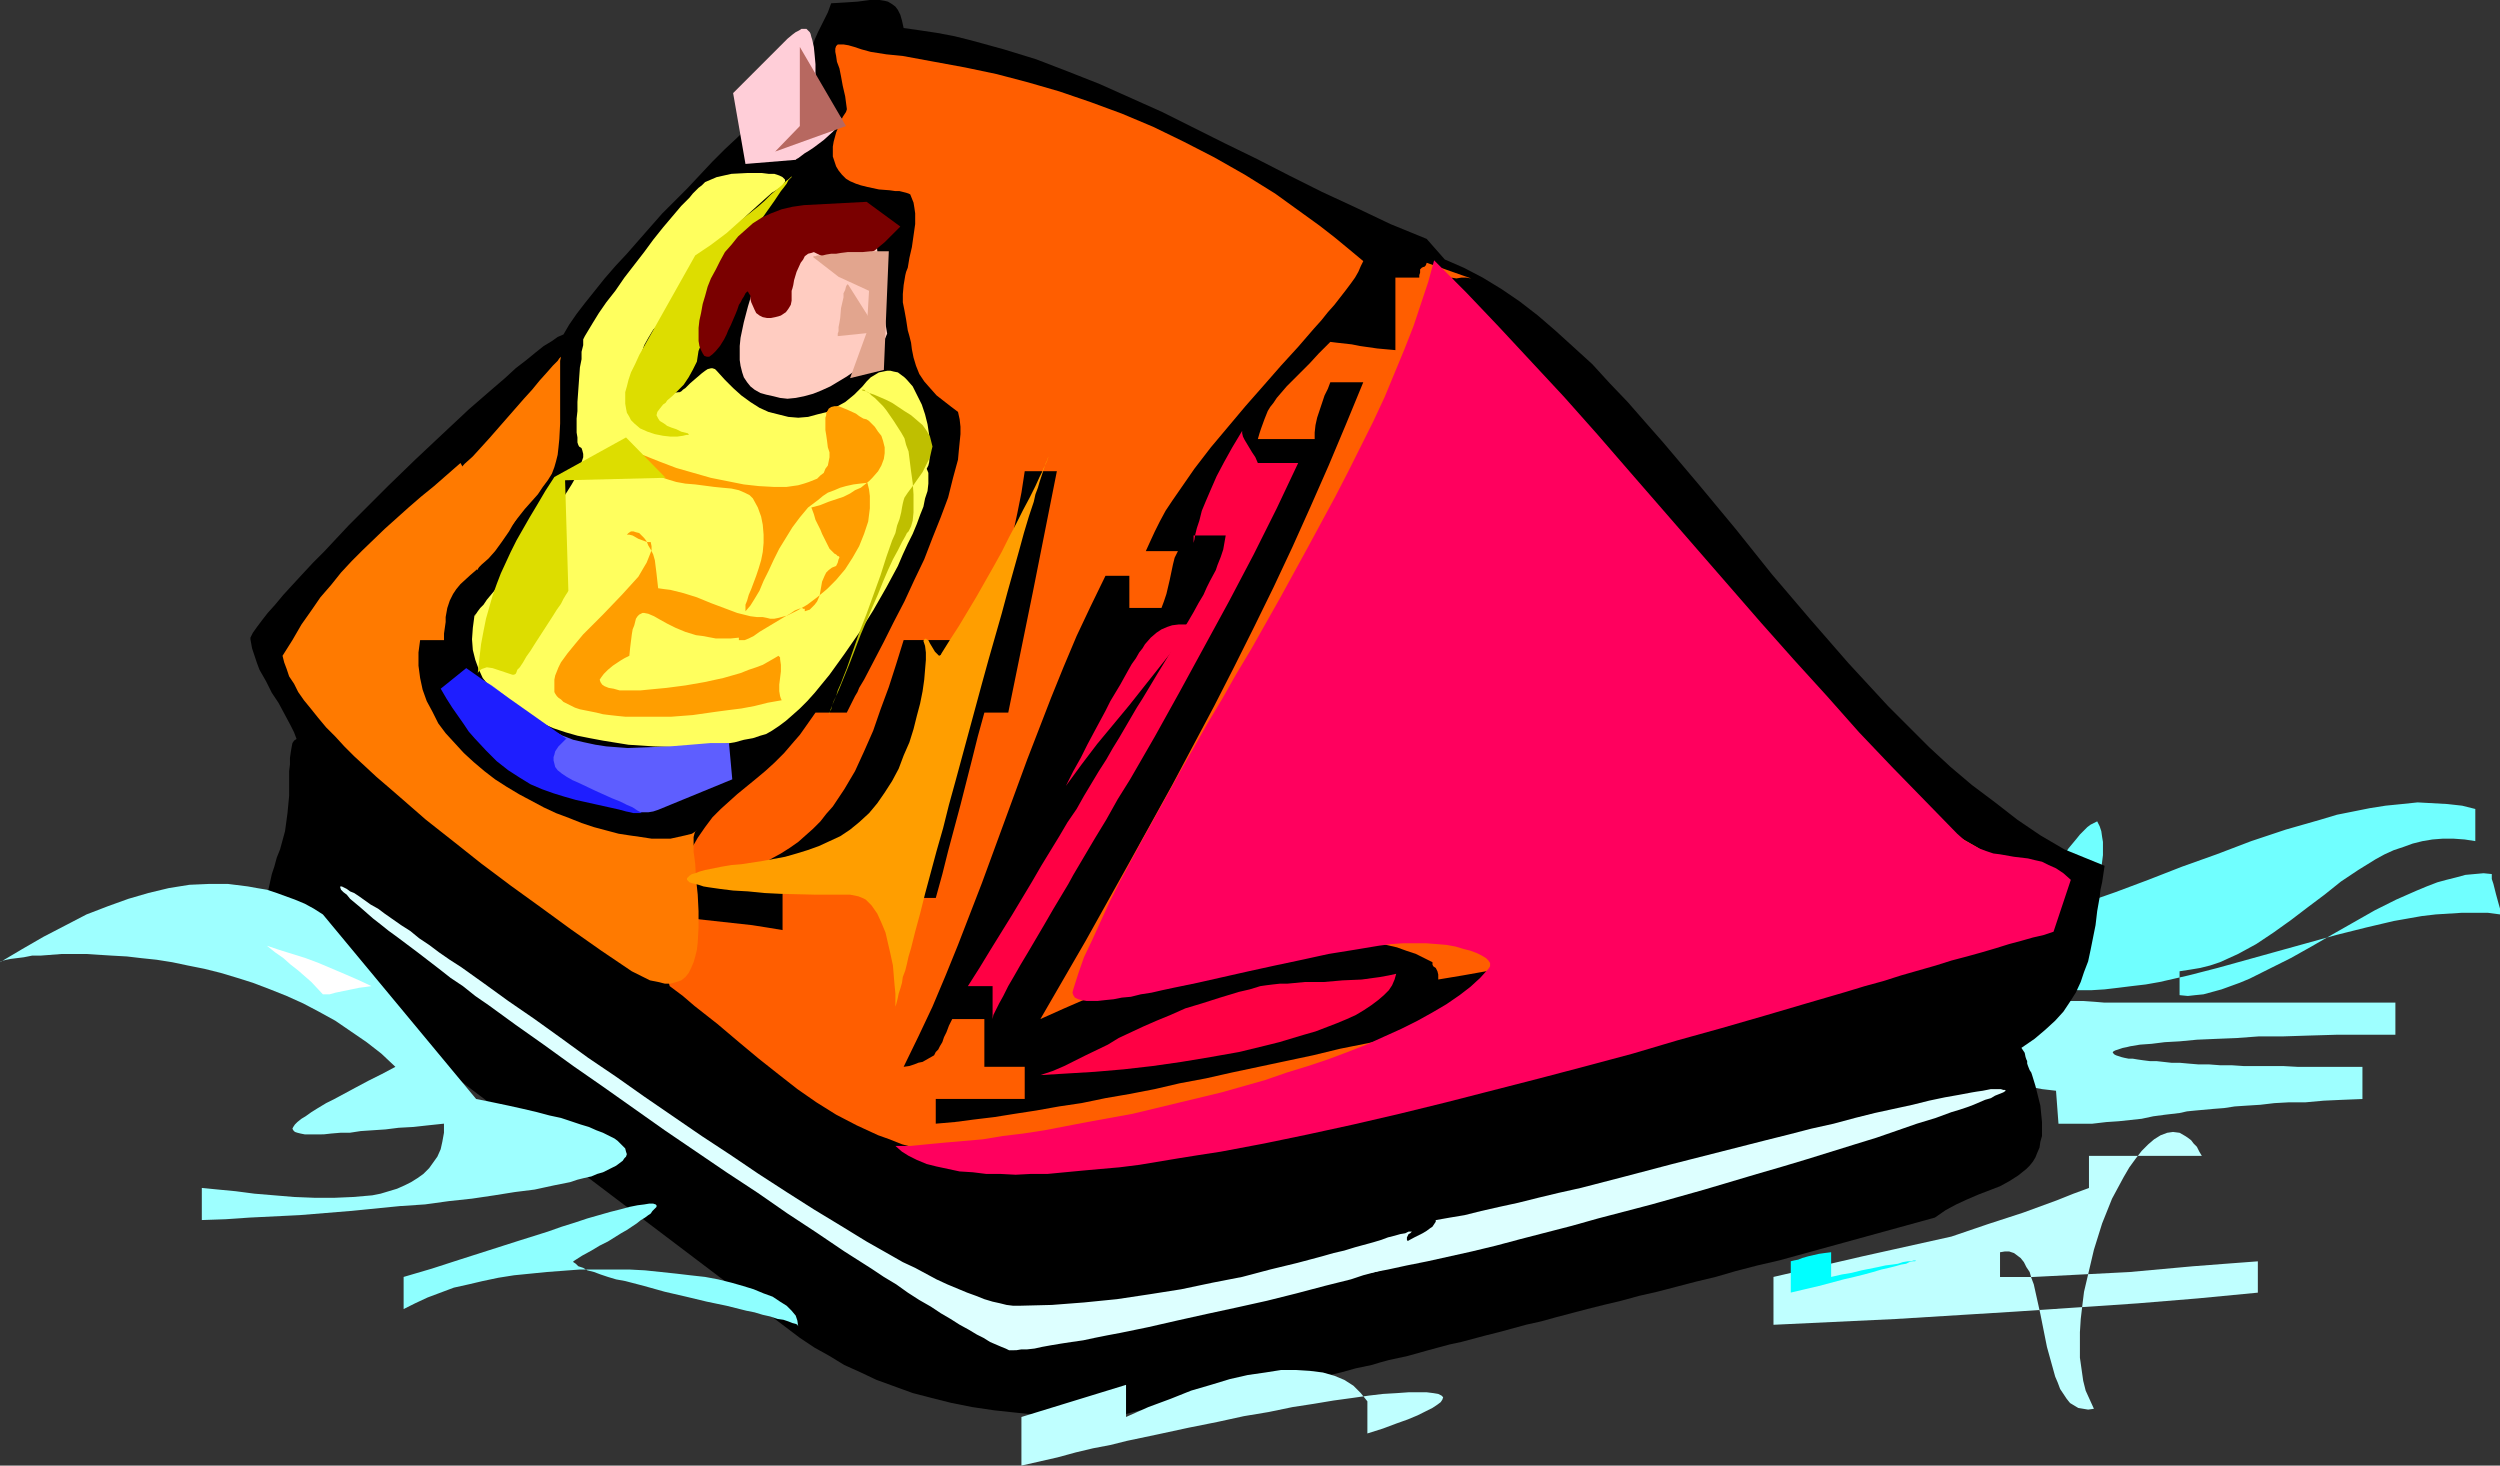 <?xml version="1.0" encoding="UTF-8" standalone="no"?>
<svg
   version="1.0"
   width="129.766mm"
   height="76.073mm"
   id="svg32"
   sodipodi:docname="Tent 29.wmf"
   xmlns:inkscape="http://www.inkscape.org/namespaces/inkscape"
   xmlns:sodipodi="http://sodipodi.sourceforge.net/DTD/sodipodi-0.dtd"
   xmlns="http://www.w3.org/2000/svg"
   xmlns:svg="http://www.w3.org/2000/svg">
  <rect width="100%" height="100%" fill="#333333" stroke="none"/>
  <sodipodi:namedview
     id="namedview32"
     pagecolor="#ffffff"
     bordercolor="#000000"
     borderopacity="0.25"
     inkscape:showpageshadow="2"
     inkscape:pageopacity="0.0"
     inkscape:pagecheckerboard="0"
     inkscape:deskcolor="#d1d1d1"
     inkscape:document-units="mm" />
  <defs
     id="defs1">
    <pattern
       id="WMFhbasepattern"
       patternUnits="userSpaceOnUse"
       width="6"
       height="6"
       x="0"
       y="0" />
  </defs>
  <path
     style="fill:#70ffff;fill-opacity:1;fill-rule:evenodd;stroke:none"
     d="m 411.433,161.135 -0.646,0.323 -0.646,0.323 -0.646,0.485 -0.646,0.646 -0.808,0.808 -0.646,0.808 -1.616,1.939 -1.454,2.101 -1.616,2.263 -3.07,4.849 -0.646,1.293 -0.808,1.131 -1.293,2.263 -1.131,2.101 -0.97,1.778 -0.485,0.808 -0.485,0.646 -0.323,0.646 -0.162,0.485 -0.323,0.323 -0.162,0.323 v 0 h -0.162 -6.302 v -6.465 l 2.424,0.162 2.586,-0.162 2.586,-0.323 2.747,-0.485 2.909,-0.485 2.909,-0.808 2.909,-0.808 3.07,-0.97 3.232,-0.97 3.232,-1.131 6.464,-2.424 6.626,-2.586 6.787,-2.424 6.787,-2.586 6.787,-2.263 3.394,-0.97 3.394,-0.97 3.232,-0.97 3.232,-0.646 3.232,-0.646 3.07,-0.485 3.232,-0.323 3.07,-0.323 2.909,0.162 2.909,0.162 2.909,0.323 2.586,0.646 v 6.303 l -2.101,-0.323 -2.262,-0.162 h -1.939 l -2.101,0.162 -1.939,0.323 -1.939,0.485 -1.778,0.646 -1.939,0.646 -1.778,0.808 -1.778,0.97 -3.394,2.101 -3.394,2.263 -3.232,2.586 -3.232,2.424 -3.394,2.586 -3.394,2.424 -3.394,2.263 -3.555,1.939 -1.778,0.808 -1.778,0.808 -1.939,0.646 -1.939,0.485 -1.939,0.323 -2.101,0.323 v 4.687 l 1.616,0.162 1.454,-0.162 1.616,-0.162 1.778,-0.485 1.778,-0.485 1.778,-0.646 1.778,-0.646 1.939,-0.808 3.878,-1.939 4.202,-2.101 4.04,-2.263 4.202,-2.424 8.242,-4.687 4.202,-2.101 4.04,-1.778 1.939,-0.808 2.101,-0.808 1.778,-0.485 1.939,-0.485 1.778,-0.485 1.778,-0.162 1.778,-0.162 1.616,0.162 v 0.97 l 0.323,0.97 0.485,1.939 0.485,1.778 0.323,1.131 v 1.131 l -2.424,-0.323 h -2.424 -2.586 l -2.586,0.162 -2.586,0.162 -2.747,0.323 -2.747,0.485 -2.747,0.485 -5.494,1.293 -5.818,1.455 -11.635,3.232 -11.635,3.232 -5.656,1.455 -5.656,1.293 -2.747,0.485 -2.747,0.323 -2.586,0.323 -2.747,0.323 -2.586,0.162 h -2.586 l -2.424,-0.162 -2.424,-0.162 v 0 0 l 0.162,-0.162 0.162,-0.485 0.162,-0.323 0.323,-0.646 0.485,-0.808 0.485,-0.808 0.323,-0.808 0.485,-0.97 1.131,-2.263 1.131,-2.424 0.97,-2.586 1.131,-2.748 0.97,-2.909 0.808,-2.909 0.646,-2.748 0.323,-2.586 v -1.293 -1.293 l -0.162,-0.97 -0.162,-1.131 -0.323,-0.97 z"
     id="path1" />
  <path
     style="fill:#9effff;fill-opacity:1;fill-rule:evenodd;stroke:none"
     d="m 403.353,213.985 -2.747,-0.323 -2.586,-0.485 -2.586,-0.323 -2.262,-0.485 -2.101,-0.485 -2.101,-0.323 -1.778,-0.485 -1.778,-0.485 -1.616,-0.323 -1.454,-0.485 -1.454,-0.323 -1.131,-0.485 -1.131,-0.485 -0.97,-0.323 -0.808,-0.485 -0.808,-0.323 -0.646,-0.485 -0.485,-0.485 -0.323,-0.323 -0.323,-0.485 -0.323,-0.323 v -0.323 -0.97 l 0.323,-0.646 0.646,-0.808 1.131,-0.646 1.131,-0.646 1.616,-0.646 1.616,-0.646 1.939,-0.646 2.101,-0.485 2.262,-0.485 2.262,-0.485 4.848,-0.646 5.01,-0.646 5.171,-0.162 h 4.686 l 2.262,0.162 1.939,0.162 h 57.045 v 6.303 h -6.141 -5.494 l -5.494,0.162 -5.01,0.162 h -4.686 l -4.363,0.323 -4.04,0.162 -3.717,0.162 -3.394,0.323 -2.909,0.162 -2.586,0.323 -2.262,0.162 -0.97,0.162 -0.97,0.162 -0.646,0.162 -0.808,0.162 -0.485,0.162 -0.97,0.323 -0.323,0.162 -0.162,0.162 v 0 0.162 l 0.162,0.162 0.162,0.162 0.323,0.162 0.485,0.162 0.485,0.162 0.646,0.162 0.808,0.162 h 0.808 l 0.97,0.162 1.131,0.162 1.293,0.162 h 1.293 l 1.454,0.162 1.454,0.162 h 1.616 l 1.778,0.162 1.939,0.162 h 2.101 l 2.101,0.162 h 2.262 l 2.424,0.162 h 2.424 2.586 2.747 l 2.909,0.162 h 2.909 3.232 6.464 v 6.303 l -4.04,0.162 -3.555,0.162 -3.555,0.323 h -3.232 l -2.909,0.162 -2.747,0.323 -2.586,0.162 -2.424,0.162 -2.101,0.323 -2.101,0.162 -1.778,0.162 -1.778,0.162 -1.616,0.162 -1.454,0.323 -2.747,0.323 -2.424,0.323 -2.262,0.485 -4.525,0.485 -2.424,0.162 -2.747,0.323 h -1.454 -1.616 -1.616 -1.939 z"
     id="path2" />
  <path
     style="fill:#000000;fill-opacity:1;fill-rule:evenodd;stroke:none"
     d="m 57.853,187.479 -1.454,-0.162 -0.808,-0.162 -0.646,-0.323 -0.808,-0.485 -0.646,-0.485 -0.485,-0.808 -0.646,-0.97 -0.162,-1.131 -0.323,-1.455 v -2.586 l 0.162,-0.97 0.162,-1.131 0.162,-1.131 0.323,-1.293 0.323,-1.455 0.323,-1.455 0.485,-1.455 0.485,-1.778 0.646,-1.616 0.485,-1.778 0.485,-1.778 0.485,-3.556 0.323,-3.394 v -3.232 -1.616 l 0.162,-1.293 v -1.293 l 0.162,-1.131 0.162,-0.97 0.162,-0.808 0.323,-0.485 0.485,-0.323 -0.485,-1.293 -0.646,-1.293 -1.293,-2.424 -1.131,-2.101 -1.293,-1.939 -1.131,-2.263 -1.293,-2.263 -0.485,-1.293 -0.485,-1.455 -0.485,-1.455 -0.323,-1.778 v -0.323 l 0.162,-0.323 0.162,-0.323 0.162,-0.323 0.808,-1.131 0.97,-1.293 1.131,-1.455 1.454,-1.616 1.616,-1.939 1.778,-1.939 1.939,-2.101 2.101,-2.263 2.262,-2.263 2.262,-2.424 2.424,-2.586 2.586,-2.586 5.171,-5.172 5.333,-5.172 5.333,-5.01 2.586,-2.424 2.586,-2.424 2.424,-2.101 2.424,-2.101 2.262,-1.939 2.101,-1.939 2.101,-1.616 1.778,-1.455 1.616,-1.293 1.616,-0.97 1.131,-0.808 1.131,-0.485 1.131,-1.939 1.454,-2.101 1.616,-2.101 1.939,-2.424 1.939,-2.424 2.101,-2.424 2.262,-2.424 2.262,-2.586 4.686,-5.333 5.01,-5.01 4.848,-5.172 2.424,-2.424 2.424,-2.263 2.262,-2.263 1.778,-2.263 1.778,-2.101 1.616,-2.101 1.616,-1.616 1.616,-1.455 0.808,-0.646 0.97,-0.485 0.97,-0.485 0.97,-0.485 v -1.131 l 0.162,-0.97 0.162,-1.778 0.485,-1.455 0.646,-1.455 0.646,-1.293 0.646,-1.293 0.646,-1.293 0.646,-1.778 2.747,-0.162 2.424,-0.162 L 170.649,0 h 0.97 0.97 l 0.97,0.162 0.646,0.162 0.808,0.485 0.646,0.485 0.485,0.646 0.485,0.97 0.323,1.131 0.323,1.455 3.394,0.485 3.232,0.485 3.394,0.646 3.232,0.808 6.464,1.778 6.302,1.939 6.302,2.424 6.141,2.424 6.141,2.748 6.141,2.748 6.141,3.071 6.141,3.071 6.302,3.071 6.302,3.232 6.464,3.232 6.626,3.071 6.787,3.232 7.11,2.909 3.555,4.04 3.717,1.616 3.717,1.939 3.717,2.263 3.555,2.424 3.555,2.748 3.555,3.071 3.555,3.232 3.555,3.232 3.394,3.717 3.555,3.717 3.394,3.879 3.555,4.04 3.555,4.202 3.555,4.202 7.11,8.566 7.11,8.889 7.434,8.727 7.595,8.727 7.757,8.404 4.04,4.04 4.04,4.04 4.202,3.879 4.202,3.556 4.525,3.394 4.363,3.394 4.525,3.071 4.686,2.748 7.918,3.232 -0.485,3.232 -0.323,1.455 -0.162,1.455 -0.485,2.748 -0.323,2.748 -0.485,2.424 -0.485,2.424 -0.485,2.263 -0.808,2.101 -0.646,1.939 -0.97,2.101 -1.131,1.778 -1.293,1.939 -1.616,1.778 -1.939,1.778 -2.101,1.778 -2.586,1.778 0.646,0.97 0.162,0.808 0.162,0.485 0.162,0.323 v 0.485 l 0.162,0.485 0.323,0.808 0.323,0.485 0.162,0.485 0.646,2.101 0.485,1.939 0.485,1.939 0.162,1.616 0.162,1.616 v 1.455 1.293 l -0.323,1.131 -0.162,1.131 -0.485,1.131 -0.323,0.808 -0.485,0.808 -0.646,0.808 -0.646,0.646 -1.616,1.293 -1.778,1.131 -1.778,0.97 -4.202,1.616 -2.262,0.97 -2.101,0.97 -2.101,1.131 -2.101,1.455 -30.542,8.404 -4.202,0.97 -4.363,1.131 -3.878,1.131 -4.04,0.97 -3.717,0.97 -3.717,0.97 -3.555,0.808 -3.555,0.97 -3.394,0.808 -3.232,0.808 -3.07,0.808 -3.07,0.808 -2.909,0.808 -2.909,0.646 -5.333,1.455 -2.586,0.646 -2.424,0.646 -2.424,0.646 -2.262,0.485 -4.202,1.131 -4.04,1.131 -3.717,0.808 -1.778,0.485 -1.616,0.485 -3.07,0.646 -2.909,0.808 -2.747,0.646 -2.424,0.485 -2.262,0.485 -1.939,0.485 -1.939,0.485 -1.778,0.323 -1.616,0.323 -1.616,0.162 -2.747,0.485 -2.586,0.162 -5.171,0.162 -16.322,4.202 -5.494,0.162 h -5.171 l -5.01,-0.162 -4.686,-0.485 -4.525,-0.485 -4.363,-0.646 -4.04,-0.808 -3.878,-0.97 -3.717,-0.97 -3.555,-1.293 -3.555,-1.293 -3.07,-1.455 -3.232,-1.455 -2.909,-1.778 -2.909,-1.616 -2.909,-1.939 z"
     id="path3" />
  <path
     style="fill:#9effff;fill-opacity:1;fill-rule:evenodd;stroke:none"
     d="m 63.347,179.398 30.058,36.203 3.232,0.646 3.07,0.646 2.909,0.646 2.747,0.646 2.424,0.646 2.262,0.485 1.939,0.646 1.939,0.646 1.616,0.485 1.454,0.646 1.293,0.485 1.293,0.646 0.97,0.485 0.646,0.485 0.646,0.646 0.485,0.485 0.323,0.323 0.162,0.646 0.162,0.485 -0.162,0.485 -0.323,0.323 -0.323,0.485 -0.646,0.485 -0.646,0.485 -0.646,0.323 -0.97,0.485 -0.97,0.485 -1.131,0.323 -1.131,0.485 -1.454,0.323 -1.293,0.323 -1.454,0.485 -3.232,0.646 -3.717,0.808 -3.878,0.485 -4.04,0.646 -4.363,0.646 -4.525,0.485 -4.686,0.646 -4.848,0.323 -9.858,0.97 -9.858,0.808 -9.858,0.485 -4.686,0.323 -4.686,0.162 v -6.303 l 3.232,0.323 3.394,0.323 3.717,0.485 3.878,0.323 3.878,0.323 4.04,0.162 h 3.878 l 3.717,-0.162 3.717,-0.323 1.616,-0.323 1.616,-0.485 1.616,-0.485 1.454,-0.646 1.293,-0.646 1.293,-0.808 1.131,-0.808 1.131,-1.131 0.808,-1.131 0.808,-1.131 0.646,-1.455 0.323,-1.455 0.323,-1.778 v -1.778 l -3.07,0.323 -2.909,0.323 -2.909,0.162 -2.586,0.323 -2.424,0.162 -2.424,0.162 -2.101,0.323 h -1.778 l -1.939,0.162 -1.454,0.162 H 62.054 60.762 59.792 l -0.808,-0.162 -0.646,-0.162 -0.485,-0.162 -0.323,-0.323 -0.162,-0.323 0.162,-0.323 0.323,-0.485 0.485,-0.485 0.808,-0.646 0.808,-0.485 1.131,-0.808 1.293,-0.808 1.616,-0.97 1.616,-0.808 2.101,-1.131 2.101,-1.131 2.424,-1.293 2.586,-1.293 2.747,-1.455 -2.747,-2.586 -2.909,-2.263 -3.07,-2.101 -3.07,-2.101 -3.232,-1.778 -3.07,-1.616 -3.232,-1.455 -3.232,-1.293 -3.394,-1.293 -3.07,-0.97 -3.232,-0.97 -3.232,-0.808 -3.232,-0.646 -3.07,-0.646 -3.07,-0.485 -3.07,-0.323 -2.747,-0.323 -2.909,-0.162 -2.586,-0.162 -2.586,-0.162 h -4.686 l -2.101,0.162 -2.101,0.162 H 6.302 l -1.616,0.323 -1.293,0.162 -1.293,0.162 -0.808,0.162 -0.646,0.162 -0.485,0.162 L 0,188.772 l 4.363,-2.586 4.202,-2.424 4.363,-2.263 4.04,-2.101 4.202,-1.616 4.04,-1.455 3.878,-1.131 4.04,-0.97 4.04,-0.646 3.717,-0.162 h 3.878 l 3.878,0.485 1.778,0.323 1.939,0.323 1.939,0.646 1.778,0.646 1.778,0.646 1.939,0.808 1.778,0.97 z"
     id="path4" />
  <path
     style="fill:#bfffff;fill-opacity:1;fill-rule:evenodd;stroke:none"
     d="m 200.384,277.986 20.523,-6.303 v 6.303 l 4.363,-1.939 4.363,-1.616 4.04,-1.616 3.878,-1.131 3.717,-1.131 3.555,-0.808 3.394,-0.485 3.07,-0.485 h 3.07 l 2.586,0.162 2.586,0.323 2.262,0.646 1.939,0.808 1.778,1.131 1.454,1.455 1.293,1.616 v 6.303 l 3.07,-0.97 2.586,-0.97 2.262,-0.808 1.939,-0.808 1.616,-0.808 1.293,-0.646 0.97,-0.646 0.646,-0.485 0.323,-0.485 0.162,-0.485 -0.323,-0.323 -0.646,-0.323 -0.97,-0.162 -1.293,-0.162 h -1.616 -1.939 l -2.262,0.162 -2.747,0.162 -2.747,0.323 -3.394,0.485 -3.555,0.485 -3.878,0.646 -4.202,0.646 -4.686,0.97 -4.848,0.808 -5.171,1.131 -5.656,1.131 -5.979,1.293 -6.141,1.293 -3.232,0.808 -3.394,0.646 -3.394,0.808 -3.555,0.97 -3.555,0.808 -3.555,0.808 z"
     id="path5" />
  <path
     style="fill:#bfffff;fill-opacity:1;fill-rule:evenodd;stroke:none"
     d="m 347.924,250.511 17.453,-4.04 17.453,-3.879 7.11,-2.424 6.949,-2.263 6.626,-2.424 3.232,-1.293 3.07,-1.131 v -6.303 h 22.139 l -0.485,-0.808 -0.485,-0.97 -0.646,-0.646 -0.485,-0.646 -0.646,-0.485 -0.485,-0.323 -1.131,-0.646 -1.293,-0.162 -1.131,0.162 -1.293,0.485 -1.293,0.808 -1.131,0.97 -1.293,1.293 -1.131,1.455 -1.293,1.778 -1.131,1.939 -1.131,2.101 -1.131,2.101 -0.97,2.424 -0.97,2.424 -0.808,2.586 -0.808,2.586 -0.646,2.748 -0.646,2.748 -0.646,2.748 -0.323,2.586 -0.323,2.748 -0.162,2.586 v 2.586 2.424 l 0.323,2.263 0.323,2.263 0.485,1.939 0.808,1.778 0.808,1.778 -1.131,0.162 -0.97,-0.162 -0.97,-0.162 -0.808,-0.485 -0.808,-0.485 -0.646,-0.808 -0.646,-0.97 -0.646,-0.97 -0.485,-1.293 -0.485,-1.131 -0.808,-2.909 -0.808,-2.909 -0.646,-3.232 -0.646,-3.232 -0.646,-2.909 -0.646,-2.909 -0.485,-1.293 -0.323,-1.131 -0.646,-0.97 -0.485,-0.97 -0.646,-0.808 -0.646,-0.485 -0.646,-0.485 -0.97,-0.323 h -0.808 l -0.97,0.162 v 4.849 h 6.464 l 6.302,-0.323 6.302,-0.323 6.302,-0.323 12.443,-1.131 6.302,-0.485 6.464,-0.485 v 6.142 l -11.797,1.131 -11.797,0.97 -23.917,1.616 -23.594,1.455 -23.917,1.131 z"
     id="path6" />
  <path
     style="fill:#ff5e00;fill-opacity:1;fill-rule:evenodd;stroke:none"
     d="m 288.617,54.627 -8.726,-3.071 -0.162,0.485 -0.162,0.162 -0.162,0.162 h -0.162 l -0.323,0.162 -0.323,0.323 v 0.646 l -0.162,0.485 v 0.485 h -4.686 v 14.223 l -1.778,-0.162 -1.778,-0.162 -3.394,-0.485 -1.616,-0.323 -1.454,-0.162 -1.454,-0.162 -1.293,-0.162 -1.131,1.131 -1.131,1.131 -1.778,1.939 -1.778,1.778 -1.454,1.455 -1.293,1.293 -0.97,1.131 -0.97,1.131 -0.646,0.97 -0.646,0.808 -0.485,0.808 -0.646,1.616 -0.646,1.778 -0.323,0.97 -0.323,1.131 h 11.15 v -1.293 l 0.162,-1.455 0.323,-1.455 0.485,-1.455 0.97,-2.909 0.646,-1.293 0.485,-1.293 h 6.464 l -3.394,8.243 -3.394,8.081 -3.555,8.081 -3.555,7.919 -3.717,7.919 -3.878,7.919 -3.878,7.758 -3.878,7.596 -8.242,15.515 -8.403,15.192 -8.565,15.354 -8.888,15.354 4.686,-2.101 4.848,-2.101 5.171,-1.939 5.171,-1.778 5.333,-1.778 5.333,-1.455 5.494,-1.293 5.333,-1.131 5.171,-0.808 5.171,-0.646 2.586,-0.162 2.424,-0.162 h 2.262 l 2.424,0.162 2.262,0.162 2.101,0.162 2.101,0.323 2.101,0.485 1.778,0.646 1.939,0.646 1.616,0.808 1.616,0.808 v 0.485 l 0.162,0.323 0.485,0.323 0.162,0.323 0.162,0.323 0.162,0.646 v 0.485 0.485 l 4.848,-0.808 4.525,-0.808 4.363,-0.646 4.04,-0.646 4.04,-0.485 3.717,-0.485 14.706,-1.939 3.878,-0.485 3.878,-0.646 4.04,-0.485 4.363,-0.646 4.525,-0.808 4.848,-0.808 v 6.303 l -11.312,1.939 -11.312,2.101 -11.474,2.101 -11.474,2.424 -11.474,2.263 -11.312,2.424 -10.989,2.586 -5.656,1.131 -5.333,1.293 -10.666,2.263 -5.333,1.131 -5.01,1.131 -5.171,0.97 -4.848,1.131 -5.01,0.97 -4.686,0.808 -4.686,0.97 -4.363,0.646 -4.525,0.808 -4.202,0.646 -4.04,0.646 -4.04,0.485 -3.717,0.485 -3.717,0.323 v -4.849 h 17.453 v -6.303 h -7.918 v -9.374 h -6.302 l -0.646,1.293 -0.485,1.293 -0.485,0.97 -0.323,0.97 -0.485,0.808 -0.323,0.646 -0.485,0.485 -0.323,0.646 -1.131,0.646 -1.131,0.646 -0.808,0.162 -0.808,0.323 -0.97,0.323 -1.131,0.162 2.909,-5.98 2.747,-5.818 2.586,-6.142 2.424,-5.98 4.686,-12.121 8.888,-24.243 4.686,-12.121 2.424,-5.98 2.586,-6.142 2.747,-5.818 2.909,-5.98 h 4.686 v 6.303 h 6.302 l 0.485,-1.293 0.485,-1.455 0.646,-2.748 0.646,-3.071 0.323,-1.293 0.646,-1.293 h -6.302 l 0.808,-1.778 0.97,-2.101 0.97,-1.939 1.131,-2.101 1.293,-1.939 1.454,-2.101 2.909,-4.202 3.232,-4.202 3.394,-4.04 3.394,-4.04 3.555,-4.04 3.394,-3.879 3.394,-3.717 3.07,-3.556 1.454,-1.616 1.293,-1.616 1.293,-1.455 1.131,-1.455 1.131,-1.455 0.97,-1.293 0.808,-1.131 0.646,-1.131 0.485,-1.131 0.485,-0.97 -2.909,-2.424 -2.747,-2.263 -2.909,-2.263 -2.909,-2.101 -5.818,-4.202 -5.979,-3.717 -5.979,-3.394 -5.979,-3.071 -5.979,-2.909 -6.141,-2.586 -6.141,-2.263 -6.141,-2.101 -6.141,-1.778 -6.141,-1.616 -6.141,-1.293 -6.141,-1.131 -6.141,-1.131 -3.232,-0.323 -3.07,-0.485 -1.778,-0.485 -1.454,-0.485 -1.131,-0.323 -0.97,-0.162 h -0.808 -0.323 l -0.323,0.323 -0.162,0.485 v 0.646 l 0.162,0.808 0.162,1.131 0.485,1.293 0.323,1.616 0.323,1.778 0.485,2.101 0.323,2.424 v 0.162 l -0.162,0.485 -0.323,0.485 -0.323,0.485 -0.646,1.455 -0.646,1.616 -0.485,1.778 -0.162,0.97 v 0.97 0.97 l 0.323,0.97 0.323,0.97 0.485,0.808 0.646,0.808 0.808,0.808 0.808,0.485 1.131,0.485 0.97,0.323 1.293,0.323 2.262,0.485 2.101,0.162 1.131,0.162 h 0.808 l 0.646,0.162 0.646,0.162 0.485,0.162 0.323,0.162 0.323,0.808 0.323,0.808 0.162,0.97 0.162,1.131 v 2.101 l -0.323,2.263 -0.323,2.263 -0.485,2.101 -0.323,1.939 -0.323,0.808 -0.162,0.646 -0.162,0.97 -0.162,0.97 -0.162,1.778 v 1.616 l 0.323,1.616 0.323,1.778 0.323,2.101 0.323,1.131 0.323,1.293 0.162,1.293 0.323,1.616 0.485,1.616 0.646,1.616 0.97,1.455 1.131,1.293 1.293,1.455 1.454,1.131 1.454,1.131 1.293,0.97 0.323,1.455 0.162,1.455 v 1.455 l -0.162,1.616 -0.162,1.616 -0.162,1.778 -0.485,1.778 -0.485,1.778 -0.97,3.879 -1.454,3.879 -1.616,4.04 -1.616,4.202 -1.939,4.04 -1.939,4.202 -2.101,4.04 -1.939,3.879 -1.939,3.717 -1.939,3.717 -0.97,1.616 -0.323,0.808 -0.485,0.808 -1.616,3.232 h -6.141 l -1.131,1.616 -1.939,2.748 -1.131,1.293 -1.939,2.263 -1.939,1.939 -1.778,1.616 -1.939,1.616 -3.555,2.909 -1.616,1.455 -1.616,1.455 -1.616,1.616 -1.454,1.939 -1.454,2.101 -0.646,1.131 -0.808,1.293 -0.485,1.293 -0.646,1.616 -0.646,1.455 -0.646,1.778 2.747,-0.162 2.586,-0.323 2.424,-0.323 2.424,-0.646 2.262,-0.646 2.101,-0.646 2.101,-0.808 1.778,-0.97 1.778,-0.97 1.778,-1.131 1.616,-1.131 1.454,-1.293 1.454,-1.293 1.454,-1.455 1.131,-1.455 1.293,-1.455 2.262,-3.394 2.101,-3.556 1.778,-3.879 1.778,-4.04 1.454,-4.202 1.616,-4.364 1.454,-4.525 1.454,-4.687 h 17.453 l 0.646,-4.202 0.808,-4.04 1.616,-8.404 1.778,-8.243 0.808,-4.04 0.646,-4.202 h 6.302 l -4.686,23.596 -4.848,23.758 h -4.686 l -1.293,4.687 -1.131,4.525 -2.262,8.889 -2.424,9.051 -1.131,4.525 -1.293,4.687 h -12.605 v -9.536 l -2.424,1.131 -2.101,0.97 -2.101,0.97 -2.101,0.646 -4.202,1.455 -2.262,0.646 -2.262,0.485 v 9.536 l -2.909,-0.485 -3.07,-0.485 -11.797,-1.293 -3.07,-0.323 -2.909,-0.485 v 3.394 l 0.162,3.717 0.646,3.394 0.323,1.778 0.485,1.778 2.586,1.939 2.262,1.939 2.262,1.778 2.262,1.778 4.202,3.556 1.939,1.616 1.939,1.616 3.878,3.071 3.717,2.909 3.717,2.586 3.878,2.424 4.04,2.101 2.101,0.97 2.101,0.97 2.262,0.808 2.424,0.97 2.424,0.646 2.586,0.646 2.586,0.485 2.747,0.646 3.07,0.323 3.07,0.485 3.232,0.162 3.394,0.162 3.555,0.162 3.717,0.162 5.333,-1.131 5.01,-1.131 5.01,-0.97 4.686,-0.97 4.686,-0.97 4.525,-0.97 4.363,-0.808 4.202,-0.97 4.04,-0.97 3.878,-0.646 3.878,-0.808 3.717,-0.808 3.555,-0.808 3.555,-0.808 3.394,-0.646 3.232,-0.646 3.232,-0.808 3.07,-0.646 5.979,-1.293 5.494,-1.131 5.494,-1.293 5.01,-1.131 5.01,-0.97 4.686,-1.131 4.525,-1.131 9.05,-2.101 8.888,-2.263 4.525,-1.131 4.525,-1.131 4.686,-1.293 4.848,-1.293 5.01,-1.293 5.171,-1.455 5.494,-1.455 5.818,-1.616 3.07,-0.808 3.07,-0.808 3.232,-0.97 3.232,-0.808 3.555,-0.97 3.394,-0.97 3.717,-0.97 3.717,-0.97 -1.293,-2.909 -1.454,-2.586 -1.616,-2.101 -1.778,-2.101 -1.778,-1.939 -1.939,-1.616 -1.939,-1.616 -2.101,-1.293 -4.202,-2.424 -4.202,-2.263 -4.04,-2.263 -1.939,-0.97 -1.778,-1.293 L 360.529,144.165 349.54,131.074 338.552,118.144 327.724,105.214 316.897,92.447 306.232,79.679 295.404,67.072 284.739,54.466 l 0.97,0.162 0.97,-0.162 h 0.97 z"
     id="path7" />
  <path
     style="fill:#ddffff;fill-opacity:1;fill-rule:evenodd;stroke:none"
     d="m 198.768,264.895 h -0.323 -0.485 l -0.646,-0.323 -0.808,-0.323 -1.131,-0.485 -1.131,-0.485 -1.293,-0.808 -1.293,-0.646 -1.616,-0.97 -1.778,-0.97 -1.778,-1.131 -1.939,-1.131 -1.939,-1.293 -2.262,-1.293 -2.262,-1.455 -2.262,-1.616 -2.424,-1.455 -2.424,-1.616 -5.333,-3.394 -5.494,-3.717 -5.656,-3.717 -5.818,-4.04 -6.141,-4.04 -12.12,-8.243 -12.12,-8.566 -5.818,-4.04 -5.818,-4.202 -5.494,-3.879 -5.333,-3.879 -2.586,-1.778 -2.424,-1.939 -2.424,-1.616 -2.262,-1.778 -2.101,-1.616 -2.101,-1.616 -1.939,-1.455 -1.939,-1.455 -1.778,-1.293 -1.616,-1.293 -1.454,-1.131 -1.293,-1.131 -1.293,-1.131 -0.97,-0.808 -0.97,-0.808 -0.646,-0.808 -0.646,-0.485 -0.485,-0.485 -0.162,-0.485 v -0.162 h 0.323 l 0.323,0.162 0.646,0.323 0.646,0.485 0.808,0.323 0.97,0.646 1.131,0.808 1.131,0.808 1.454,0.808 1.293,0.97 1.616,1.131 1.616,1.131 1.778,1.131 1.778,1.455 1.939,1.293 1.939,1.455 2.101,1.455 2.262,1.455 4.525,3.232 4.686,3.394 5.171,3.556 5.171,3.717 5.333,3.879 5.494,3.717 5.494,3.879 11.312,7.758 5.656,3.717 5.494,3.717 5.494,3.556 5.333,3.394 5.333,3.232 5.01,3.071 4.848,2.748 2.262,1.293 2.424,1.131 2.101,1.131 2.101,1.131 2.101,0.97 1.939,0.808 1.939,0.808 1.778,0.646 1.616,0.646 1.616,0.485 1.454,0.323 1.293,0.323 1.293,0.162 h 1.131 l 6.464,-0.162 6.302,-0.485 6.464,-0.646 6.464,-0.97 6.141,-0.97 6.141,-1.293 5.818,-1.131 5.494,-1.455 5.333,-1.293 2.424,-0.646 2.424,-0.646 2.262,-0.646 2.101,-0.485 2.101,-0.646 1.778,-0.485 1.778,-0.485 1.616,-0.485 1.293,-0.485 1.293,-0.323 1.131,-0.323 0.97,-0.162 0.646,-0.323 h 0.646 l -0.323,0.323 -0.323,0.162 -0.323,0.646 v 0.485 l 0.323,0.485 0.323,0.323 0.485,0.323 0.808,0.485 0.485,0.323 0.162,0.323 0.162,0.323 -0.162,0.323 -0.646,0.485 -0.323,0.162 -0.485,0.323 -0.646,0.323 -0.646,0.162 -0.808,0.323 -0.97,0.323 -2.101,0.646 -2.101,0.646 -2.424,0.646 -2.424,0.808 -2.586,0.646 -2.586,0.646 -5.494,1.455 -5.818,1.455 -5.818,1.293 -5.979,1.293 -5.818,1.293 -5.656,1.293 -5.494,1.131 -2.586,0.485 -2.424,0.485 -2.262,0.485 -2.262,0.323 -2.101,0.323 -1.939,0.323 -1.778,0.323 -1.454,0.323 -1.454,0.162 h -1.131 l -0.97,0.162 z"
     id="path8" />
  <path
     style="fill:#8effff;fill-opacity:1;fill-rule:evenodd;stroke:none"
     d="m 79.184,256.814 v -6.303 l 2.747,-0.808 2.747,-0.808 5.494,-1.778 11.635,-3.717 5.656,-1.778 2.747,-0.97 2.586,-0.808 2.424,-0.808 2.262,-0.646 2.262,-0.646 1.939,-0.485 1.778,-0.485 1.616,-0.323 1.293,-0.162 0.97,-0.162 h 0.808 l 0.485,0.162 0.162,0.162 v 0.162 0.162 l -0.162,0.162 -0.323,0.323 -0.323,0.323 -0.323,0.485 -0.485,0.323 -0.646,0.485 -0.808,0.485 -0.808,0.646 -0.97,0.646 -0.97,0.646 -1.131,0.646 -1.293,0.808 -1.293,0.808 -1.616,0.808 -1.616,0.97 -1.778,0.97 -1.778,1.131 v 0.162 l 0.485,0.323 0.485,0.485 0.97,0.323 0.808,0.485 1.293,0.323 1.293,0.485 1.454,0.485 1.616,0.485 1.778,0.323 3.717,0.97 4.04,1.131 4.202,0.97 4.04,0.97 3.878,0.808 3.878,0.97 1.616,0.323 1.616,0.485 1.454,0.323 1.454,0.485 1.131,0.162 0.97,0.323 0.808,0.323 0.646,0.162 0.323,0.162 0.162,0.323 -0.162,-1.131 -0.323,-0.97 -0.808,-0.97 -0.97,-0.97 -1.293,-0.808 -1.454,-0.97 -1.778,-0.646 -1.939,-0.808 -2.101,-0.646 -2.262,-0.646 -2.586,-0.646 -2.586,-0.485 -2.909,-0.323 -2.747,-0.323 -3.07,-0.323 -3.07,-0.323 -3.07,-0.162 h -3.232 -6.464 l -6.464,0.485 -3.232,0.323 -3.232,0.323 -3.07,0.485 -3.07,0.646 -2.747,0.646 -2.909,0.646 -2.586,0.97 -2.586,0.97 -2.424,1.131 z"
     id="path9" />
  <path
     style="fill:#00ffff;fill-opacity:1;fill-rule:evenodd;stroke:none"
     d="m 351.318,253.581 v -6.142 l 0.646,-0.162 0.808,-0.162 0.808,-0.323 1.131,-0.323 2.101,-0.485 1.131,-0.162 1.293,-0.162 v 4.849 l 2.101,-0.485 1.939,-0.323 1.939,-0.485 1.616,-0.323 1.616,-0.323 1.454,-0.323 1.293,-0.162 1.131,-0.162 0.97,-0.323 0.97,-0.162 h 0.646 l 0.485,-0.162 h 0.323 0.323 -0.162 l -0.162,0.162 h -0.485 l -0.646,0.162 -0.646,0.323 -0.97,0.162 -1.131,0.323 -1.293,0.323 -1.454,0.323 -1.616,0.485 -1.778,0.485 -1.939,0.485 -2.101,0.485 -2.424,0.646 -2.424,0.646 -2.747,0.646 z"
     id="path10" />
  <path
     style="fill:#ddffff;fill-opacity:1;fill-rule:evenodd;stroke:none"
     d="m 281.668,239.359 2.747,-0.485 2.909,-0.485 3.232,-0.808 3.555,-0.808 3.717,-0.808 3.878,-0.97 4.04,-0.97 4.363,-0.97 4.363,-1.131 4.363,-1.131 9.211,-2.424 18.422,-4.687 4.525,-1.131 4.363,-1.131 4.363,-0.97 4.202,-1.131 3.878,-0.97 3.717,-0.808 3.717,-0.808 3.232,-0.808 3.07,-0.646 2.747,-0.485 2.586,-0.485 0.97,-0.162 1.131,-0.162 0.808,-0.162 0.808,-0.162 h 0.808 0.646 0.485 l 0.485,0.162 h 0.323 l 0.162,0.162 -0.485,0.323 -0.808,0.323 -0.808,0.323 -0.808,0.485 -1.131,0.323 -1.131,0.485 -1.131,0.485 -1.293,0.485 -1.454,0.485 -1.616,0.485 -3.07,1.131 -3.717,1.131 -3.717,1.293 -4.202,1.455 -4.202,1.293 -4.686,1.455 -4.686,1.455 -4.848,1.455 -5.01,1.455 -10.342,3.071 -10.342,2.909 -10.504,2.748 -5.171,1.455 -5.01,1.293 -5.01,1.293 -4.848,1.293 -4.686,1.131 -4.363,0.97 -4.363,0.97 -4.04,0.808 -3.717,0.808 -3.394,0.646 -1.616,0.162 -1.616,0.323 -1.454,0.162 -1.293,0.162 -0.808,0.162 h -0.97 l -0.162,-0.162 v 0 l 0.162,-0.323 0.323,-0.162 0.323,-0.162 0.646,-0.323 0.646,-0.323 0.808,-0.323 0.808,-0.485 1.939,-0.808 2.101,-0.808 4.525,-1.939 2.101,-0.97 2.101,-1.131 1.616,-0.808 0.808,-0.485 0.646,-0.485 0.485,-0.323 0.323,-0.485 0.323,-0.485 z"
     id="path11" />
  <path
     style="fill:#ff0044;fill-opacity:1;fill-rule:evenodd;stroke:none"
     d="m 204.101,210.914 2.424,-0.808 2.262,-0.97 4.202,-2.101 4.363,-2.101 2.101,-1.293 2.424,-1.131 2.424,-1.131 2.586,-1.131 2.747,-1.131 2.909,-1.293 3.232,-0.97 3.555,-1.131 3.717,-1.131 2.101,-0.485 2.101,-0.646 1.131,-0.162 1.293,-0.162 1.454,-0.162 h 1.454 l 3.394,-0.323 h 3.717 l 3.717,-0.323 3.717,-0.162 3.555,-0.485 1.778,-0.323 1.454,-0.323 -0.323,1.131 -0.485,1.131 -0.646,0.97 -0.97,0.97 -1.131,0.97 -1.293,0.97 -1.454,0.97 -1.616,0.97 -1.778,0.808 -1.939,0.808 -2.101,0.808 -2.101,0.808 -2.262,0.646 -4.848,1.455 -2.586,0.646 -5.333,1.293 -5.494,0.97 -5.818,0.97 -5.656,0.808 -5.656,0.646 -5.656,0.485 -5.333,0.323 z"
     id="path12" />
  <path
     style="fill:#ff0044;fill-opacity:1;fill-rule:evenodd;stroke:none"
     d="m 194.728,199.924 v -6.465 h -4.848 l 2.262,-3.556 2.262,-3.717 2.101,-3.394 2.101,-3.394 1.939,-3.232 1.939,-3.232 1.778,-3.071 1.778,-2.909 1.778,-2.909 1.616,-2.748 1.778,-2.586 1.454,-2.586 1.454,-2.424 1.454,-2.424 1.454,-2.263 1.293,-2.263 1.293,-2.101 1.131,-1.939 1.131,-1.939 1.131,-1.939 1.131,-1.778 0.97,-1.616 1.939,-3.232 1.778,-2.909 1.616,-2.748 1.293,-2.424 1.293,-2.101 1.131,-1.939 0.97,-1.778 0.97,-1.616 0.646,-1.455 0.646,-1.293 1.131,-2.101 0.323,-0.97 0.646,-1.616 0.485,-1.455 0.485,-2.748 h -6.302 v 0.97 0.646 0.323 0 -0.485 l 0.162,-0.646 0.162,-0.97 0.323,-1.293 0.485,-1.455 0.485,-1.939 0.808,-1.939 0.97,-2.263 1.131,-2.586 1.454,-2.748 1.616,-2.909 1.939,-3.232 v 0.485 l 0.162,0.646 0.323,0.646 0.97,1.616 0.485,0.808 0.646,0.97 0.485,1.131 h 7.918 l -4.202,8.889 -4.525,9.051 -4.848,9.212 -4.848,8.889 -4.848,8.889 -4.848,8.727 -2.424,4.202 -2.424,4.202 -2.424,3.879 -2.262,4.04 -2.262,3.717 -2.101,3.556 -2.101,3.556 -0.97,1.778 -0.97,1.616 -1.939,3.232 -1.778,3.071 -1.616,2.748 -1.616,2.748 -1.454,2.424 -1.293,2.263 -1.131,1.939 -0.97,1.939 -0.808,1.455 -0.646,1.293 -0.485,0.97 z"
     id="path13" />
  <path
     style="fill:#ffffff;fill-opacity:1;fill-rule:evenodd;stroke:none"
     d="m 63.347,195.075 -2.262,-2.424 -2.586,-2.263 -1.454,-1.131 -1.454,-1.293 -1.616,-1.131 -1.616,-1.293 2.424,0.808 2.586,0.808 2.586,0.808 2.586,0.97 5.333,2.263 2.586,1.131 2.424,1.131 -1.131,0.162 -1.293,0.162 -4.686,0.97 -1.131,0.323 z"
     id="path14" />
  <path
     style="fill:#ff7a00;fill-opacity:1;fill-rule:evenodd;stroke:none"
     d="m 123.947,190.55 -5.979,-4.04 -5.979,-4.202 -5.979,-4.364 -5.818,-4.202 -5.818,-4.364 -5.494,-4.364 -5.333,-4.202 -5.01,-4.364 -2.424,-2.101 -2.262,-1.939 -2.262,-2.101 -2.101,-1.939 -1.939,-1.939 -1.778,-1.939 -1.778,-1.778 -1.616,-1.939 -1.293,-1.616 -1.454,-1.778 -1.131,-1.616 -0.808,-1.616 -0.97,-1.455 -0.485,-1.455 -0.485,-1.293 -0.323,-1.293 1.939,-3.071 1.778,-3.071 1.939,-2.748 1.778,-2.586 2.101,-2.424 1.939,-2.424 2.101,-2.263 2.101,-2.101 4.363,-4.202 4.686,-4.202 2.424,-2.101 2.586,-2.101 2.586,-2.263 2.586,-2.263 0.808,1.455 0.808,1.131 0.646,1.131 0.646,0.808 0.485,0.97 0.485,0.646 1.131,1.131 0.97,0.97 1.293,0.808 0.808,0.485 0.97,0.485 0.808,0.485 1.131,0.485 -0.808,1.293 -0.646,1.131 -1.454,2.101 -1.293,1.778 -1.293,1.455 -1.293,1.131 -1.131,1.131 -1.131,0.97 -1.939,1.778 -0.808,0.97 -0.646,0.97 -0.646,1.293 -0.485,1.455 -0.323,1.778 v 0.97 l -0.162,1.131 -0.162,1.131 v 1.293 h -4.686 l -0.323,2.424 v 2.586 l 0.323,2.424 0.485,2.263 0.808,2.263 1.131,2.101 1.131,2.263 1.454,1.939 1.778,1.939 1.778,1.939 1.939,1.778 2.101,1.778 2.101,1.616 2.262,1.455 2.424,1.455 2.424,1.293 2.424,1.293 2.424,1.131 2.586,0.97 2.424,0.97 2.424,0.808 2.424,0.646 2.424,0.646 2.101,0.323 2.262,0.323 2.101,0.323 h 1.778 1.939 l 1.454,-0.323 1.454,-0.323 1.293,-0.323 0.97,-0.646 -0.323,0.162 -0.162,0.485 -0.162,0.646 v 2.909 l 0.162,1.131 0.162,1.293 0.162,2.909 0.323,3.071 0.162,3.232 v 3.232 l -0.162,2.909 -0.162,1.455 -0.323,1.293 -0.323,1.131 -0.485,1.131 -0.485,0.97 -0.646,0.808 -0.808,0.646 -0.97,0.323 -1.131,0.323 h -1.131 l -1.293,-0.323 -1.616,-0.323 -1.616,-0.808 z"
     id="path15" />
  <path
     style="fill:#ff9e00;fill-opacity:1;fill-rule:evenodd;stroke:none"
     d="m 175.659,197.823 v -0.323 l 0.162,-0.485 0.162,-0.646 0.162,-0.646 0.162,-0.808 0.323,-0.97 0.323,-1.131 0.162,-1.131 0.485,-1.293 0.323,-1.293 0.323,-1.455 0.485,-1.616 0.808,-3.232 0.97,-3.556 0.97,-3.879 1.131,-4.202 1.131,-4.202 1.293,-4.525 1.131,-4.525 1.293,-4.687 2.586,-9.536 2.586,-9.536 1.293,-4.687 1.293,-4.525 1.293,-4.525 1.131,-4.202 1.131,-4.04 1.131,-4.04 0.97,-3.556 0.97,-3.232 0.97,-2.909 0.323,-1.455 0.485,-1.293 0.323,-1.131 0.323,-0.97 0.323,-0.97 0.323,-0.97 0.162,-0.646 0.323,-0.646 0.162,-0.485 0.162,-0.323 -0.162,0.485 -0.162,0.485 -0.323,0.646 -0.323,0.646 -0.323,0.808 -0.485,0.97 -0.808,1.778 -1.131,2.263 -1.293,2.424 -1.293,2.586 -1.454,2.748 -1.454,2.909 -1.616,2.909 -3.394,5.98 -3.394,5.657 -1.778,2.748 -1.616,2.586 -0.162,0.323 -0.323,0.162 -0.162,-0.162 -0.162,-0.162 -0.485,-0.485 -0.485,-0.808 -0.485,-0.808 -0.323,-0.646 -0.323,-0.162 -0.162,-0.162 -0.323,0.162 -0.162,0.323 0.162,0.485 0.162,0.485 0.162,1.293 v 1.455 l -0.162,1.939 -0.162,1.939 -0.323,2.263 -0.485,2.424 -0.646,2.424 -0.646,2.586 -0.808,2.586 -1.131,2.586 -0.97,2.586 -1.293,2.424 -1.454,2.263 -1.454,2.101 -1.616,1.939 -1.939,1.778 -1.778,1.455 -1.939,1.293 -2.101,0.97 -2.101,0.97 -2.262,0.808 -2.101,0.646 -2.262,0.646 -4.363,0.808 -4.202,0.646 -1.939,0.162 -1.939,0.323 -1.616,0.323 -1.616,0.323 -1.131,0.323 -0.808,0.323 -0.646,0.162 -0.485,0.323 -0.323,0.323 -0.162,0.162 v 0.323 l 0.162,0.162 0.323,0.323 0.485,0.162 0.646,0.162 0.646,0.162 0.97,0.323 0.97,0.162 1.131,0.162 1.131,0.162 2.586,0.323 2.909,0.162 3.232,0.323 3.232,0.162 6.787,0.162 h 6.787 l 0.808,0.162 0.808,0.162 0.808,0.323 0.646,0.323 0.646,0.646 0.485,0.485 1.131,1.616 0.808,1.778 0.808,1.939 0.485,2.101 0.485,2.101 0.485,2.263 0.162,1.939 0.162,1.939 0.162,1.616 v 1.455 0.97 0.323 0.323 z"
     id="path16" />
  <path
     style="fill:#ff0044;fill-opacity:1;fill-rule:evenodd;stroke:none"
     d="m 209.11,154.185 1.454,-2.909 1.454,-2.586 1.293,-2.586 1.293,-2.424 1.131,-2.101 1.131,-2.101 0.97,-1.939 0.97,-1.616 0.97,-1.616 0.808,-1.455 0.808,-1.455 0.646,-1.131 0.808,-1.131 0.646,-1.131 0.646,-0.808 0.485,-0.808 1.131,-1.293 1.131,-0.97 0.97,-0.646 1.131,-0.485 0.97,-0.323 1.293,-0.162 h 1.293 1.454 l -3.232,4.202 -3.07,3.879 -6.141,7.758 -6.302,7.596 -3.07,4.04 z"
     id="path17" />
  <path
     style="fill:#ff7a00;fill-opacity:1;fill-rule:evenodd;stroke:none"
     d="m 93.728,111.841 -0.485,-0.646 -0.485,-0.808 -0.485,-0.97 -0.323,-1.293 -0.646,-2.424 -1.131,-5.333 -0.646,-2.586 -0.485,-0.97 -0.485,-0.97 -0.323,-0.97 -0.646,-0.646 0.485,-0.323 0.485,-0.323 1.293,-1.131 1.293,-1.455 1.616,-1.455 1.616,-1.778 1.616,-1.778 3.394,-3.879 3.394,-3.879 1.616,-1.778 1.454,-1.778 1.454,-1.616 1.131,-1.293 0.97,-0.97 0.323,-0.485 0.323,-0.323 -0.162,0.808 v 0.808 5.172 2.909 3.394 l -0.162,3.071 -0.162,1.616 -0.162,1.455 -0.323,1.293 -0.323,1.131 -0.485,1.293 -0.808,1.293 -0.97,1.293 -0.97,1.455 -2.586,2.909 -2.424,3.071 -2.586,2.748 -1.131,1.293 -0.97,1.131 -0.808,1.293 -0.646,0.97 -0.485,0.808 z"
     id="path18" />
  <path
     style="fill:#ffccc1;fill-opacity:1;fill-rule:evenodd;stroke:none"
     d="m 151.742,77.739 -1.454,-0.323 -1.131,-0.323 -1.131,-0.646 -0.808,-0.646 -0.646,-0.808 -0.646,-0.97 -0.323,-0.97 -0.323,-1.293 -0.162,-1.131 v -1.455 -1.293 l 0.162,-1.616 0.646,-3.071 0.808,-3.071 0.97,-3.232 1.131,-3.071 1.131,-2.909 1.131,-2.586 0.485,-1.293 0.485,-1.131 0.485,-0.97 0.323,-0.97 0.323,-0.808 0.162,-0.646 0.162,-0.323 v -0.323 h 17.453 l 0.485,2.909 0.485,2.909 1.293,11.96 0.323,2.909 0.485,2.909 -0.485,1.131 -0.808,1.293 -1.131,1.131 -1.131,1.293 -1.293,1.131 -1.454,1.293 -1.616,1.131 -1.616,0.97 -1.616,0.97 -1.778,0.808 -1.616,0.646 -1.778,0.485 -1.616,0.323 -1.616,0.162 -1.454,-0.162 z"
     id="path19" />
  <path
     style="fill:#ffff5e;fill-opacity:1;fill-rule:evenodd;stroke:none"
     d="m 138.329,35.718 -0.323,0.323 -0.323,0.323 -0.646,0.485 -0.485,0.485 -0.646,0.646 -0.646,0.808 -1.616,1.616 -1.778,2.101 -1.778,2.101 -1.939,2.424 -1.778,2.424 -3.878,5.01 -1.778,2.586 -1.778,2.263 -1.454,2.101 -1.293,2.101 -0.485,0.808 -0.485,0.808 -0.485,0.808 -0.323,0.646 v 1.131 l -0.323,1.293 v 1.455 l -0.323,1.616 -0.485,6.788 v 1.778 l -0.162,1.455 v 2.748 l 0.162,0.97 v 0.97 l 0.162,0.485 0.162,0.323 0.485,0.323 0.162,0.485 0.162,0.646 v 0.646 l -0.323,0.97 -0.323,0.97 -0.485,0.97 -0.485,1.293 -0.646,1.131 -0.808,1.293 -1.778,2.748 -1.939,2.909 -2.101,3.071 -2.262,2.909 -2.101,2.748 -2.101,2.748 -0.97,1.131 -0.97,1.131 -0.808,0.97 -0.808,0.97 -0.646,0.97 -0.646,0.646 -0.485,0.646 -0.323,0.485 -0.162,0.162 v 0.162 h -0.162 l -0.323,2.424 -0.162,2.263 0.162,2.101 0.485,1.939 0.646,1.778 0.808,1.778 1.293,1.616 1.293,1.455 1.454,1.455 1.778,1.293 1.778,1.131 1.939,0.97 2.101,0.97 2.262,0.97 2.424,0.808 2.262,0.646 2.424,0.485 2.586,0.485 5.01,0.808 5.01,0.323 5.01,0.162 2.262,-0.162 h 2.424 l 2.101,-0.323 2.101,-0.162 1.939,-0.323 1.778,-0.485 1.778,-0.323 1.454,-0.485 1.131,-0.323 1.131,-0.646 1.454,-0.97 1.293,-0.97 1.293,-1.131 1.454,-1.293 1.454,-1.455 1.454,-1.616 2.909,-3.556 2.909,-4.04 2.909,-4.202 2.747,-4.364 2.586,-4.525 2.262,-4.202 0.97,-2.263 0.97,-2.101 0.97,-1.939 0.808,-1.939 0.646,-1.778 0.646,-1.616 0.323,-1.616 0.485,-1.455 0.162,-1.455 v -1.131 -0.97 l -0.323,-0.808 0.323,-0.646 0.162,-0.646 0.162,-1.616 v -1.778 l -0.162,-1.939 -0.323,-2.101 -0.485,-1.939 -0.646,-1.939 -0.97,-1.939 -0.808,-1.616 -1.131,-1.293 -0.485,-0.485 -0.646,-0.485 -0.646,-0.485 -0.808,-0.162 -0.646,-0.162 h -0.646 l -0.808,0.162 -0.808,0.162 -0.808,0.485 -0.808,0.485 -0.808,0.808 -0.808,0.97 -1.616,1.616 -1.778,1.455 -1.778,0.97 -1.778,0.97 -1.939,0.485 -1.778,0.485 -1.939,0.162 -1.939,-0.162 -1.939,-0.485 -1.939,-0.485 -1.778,-0.808 -1.778,-1.131 -1.778,-1.293 -1.616,-1.455 -1.616,-1.616 -1.616,-1.778 -0.323,-0.323 -0.485,-0.162 h -0.323 l -0.646,0.162 -0.485,0.323 -0.646,0.485 -1.131,0.97 -1.131,0.97 -0.97,0.97 -0.485,0.323 -0.323,0.323 -0.323,0.162 h -0.162 l -1.454,0.162 h -1.454 l -1.293,-0.323 -0.97,-0.646 -0.97,-0.646 -0.646,-0.97 -0.485,-1.131 -0.162,-1.293 v -1.455 l 0.162,-1.455 0.485,-1.455 0.808,-1.455 0.97,-1.616 1.454,-1.455 1.616,-1.455 1.939,-1.455 V 59.961 59.638 l 0.162,-0.485 0.162,-0.485 0.485,-1.293 0.97,-1.293 0.97,-1.616 1.131,-1.616 1.454,-1.778 1.454,-1.778 3.232,-3.717 3.394,-3.394 1.778,-1.616 1.616,-1.455 1.454,-1.293 1.616,-0.97 0.323,-0.323 0.323,-0.323 0.162,-0.323 0.162,-0.162 v -0.323 -0.162 l -0.485,-0.485 -0.646,-0.323 -0.97,-0.323 h -1.131 l -1.293,-0.162 h -1.454 -1.454 l -3.07,0.162 -1.454,0.323 -1.454,0.323 -1.131,0.485 z"
     id="path20" />
  <path
     style="fill:#ff9e00;fill-opacity:1;fill-rule:evenodd;stroke:none"
     d="m 108.757,134.952 v -0.808 -0.808 l 0.162,-0.808 0.323,-0.808 0.323,-0.808 0.485,-0.97 1.293,-1.778 1.454,-1.778 1.616,-1.939 3.878,-3.879 3.717,-3.879 1.616,-1.778 1.616,-1.778 1.131,-1.939 0.485,-0.808 0.323,-0.808 0.323,-0.808 0.323,-0.808 v -0.808 l -0.162,-0.808 h -0.646 l -0.485,-0.162 -1.293,-0.485 -1.131,-0.646 -0.646,-0.162 h -0.485 l 0.323,-0.323 0.485,-0.323 h 0.485 l 0.485,0.162 0.646,0.162 0.485,0.485 0.485,0.485 0.485,0.646 0.323,0.808 0.485,0.808 0.485,0.97 0.323,1.131 0.162,1.293 0.162,1.293 0.162,1.455 0.162,1.455 1.131,0.162 1.293,0.162 2.586,0.646 2.586,0.808 2.747,1.131 2.586,0.97 2.586,0.97 2.586,0.646 1.293,0.162 h 1.131 l 0.808,0.162 0.646,0.162 h 0.808 l 0.808,-0.162 1.778,-0.485 1.939,-0.97 1.939,-1.131 1.939,-1.455 1.939,-1.616 1.778,-1.778 1.778,-2.101 1.454,-2.263 1.293,-2.263 0.97,-2.424 0.808,-2.424 0.162,-1.293 0.162,-1.293 v -1.293 -1.131 l -0.162,-1.293 -0.323,-1.293 -1.454,0.162 -1.293,0.162 -1.454,0.323 -1.131,0.323 -1.131,0.485 -1.293,0.485 -0.97,0.646 -0.97,0.808 -1.939,1.455 -1.616,1.939 -1.454,1.939 -1.293,2.101 -1.293,2.101 -1.131,2.263 -0.97,2.101 -0.97,1.939 -0.808,1.939 -0.97,1.616 -0.808,1.293 -0.97,1.131 v -0.485 -0.808 l 0.323,-0.808 0.323,-1.131 0.485,-1.131 0.485,-1.293 0.485,-1.293 0.485,-1.455 0.485,-1.616 0.323,-1.616 0.162,-1.778 v -1.616 l -0.162,-1.939 -0.323,-1.616 -0.646,-1.778 -0.97,-1.778 -0.323,-0.323 -0.323,-0.323 -0.97,-0.485 -1.131,-0.485 -1.454,-0.323 -1.778,-0.162 -1.616,-0.162 -3.717,-0.485 -1.939,-0.162 -1.778,-0.323 -1.616,-0.485 -1.454,-0.485 -1.454,-0.808 -0.97,-0.97 -0.485,-0.485 -0.323,-0.646 -0.162,-0.646 -0.162,-0.808 3.232,1.293 3.394,1.293 3.394,0.97 3.394,0.97 3.232,0.646 3.232,0.646 2.909,0.323 2.909,0.162 h 2.586 l 1.131,-0.162 1.131,-0.162 1.131,-0.323 0.97,-0.323 1.616,-0.646 0.646,-0.646 0.646,-0.485 0.323,-0.808 0.485,-0.646 0.162,-0.808 0.162,-0.808 v -0.97 l -0.323,-0.97 -0.162,-1.293 -0.162,-1.131 -0.162,-0.97 v -0.97 -0.646 -0.808 l 0.162,-0.485 v -0.485 l 0.323,-0.485 0.162,-0.323 0.485,-0.323 0.646,-0.162 h 0.808 l 0.808,0.323 0.808,0.323 1.778,0.808 0.646,0.485 0.808,0.485 0.646,0.162 0.485,0.323 0.485,0.485 0.646,0.646 0.646,0.97 0.646,0.808 0.323,0.97 0.323,1.293 v 1.131 l -0.162,1.131 -0.485,1.293 -0.646,1.131 -1.131,1.293 -0.646,0.646 -0.808,0.646 -0.808,0.646 -1.131,0.485 -0.97,0.646 -1.293,0.646 -1.454,0.485 -1.454,0.485 -1.616,0.646 -1.778,0.485 0.485,1.293 0.323,1.131 0.485,0.97 0.485,0.97 0.323,0.808 0.323,0.646 0.646,1.293 0.485,0.97 0.485,0.485 0.485,0.485 0.323,0.162 0.323,0.323 h 0.162 l 0.162,0.162 v 0.162 l -0.162,0.323 -0.162,0.646 -0.323,0.646 -0.808,0.323 -0.646,0.485 -0.485,0.485 -0.323,0.646 -0.485,1.131 -0.485,2.748 -0.485,1.131 -0.485,0.646 -0.485,0.485 -0.485,0.485 -0.97,0.323 v -0.323 -0.162 h -0.323 l -0.162,-0.162 -0.646,0.162 -0.808,0.323 -0.97,0.646 -1.131,0.646 -2.424,1.455 -2.424,1.455 -1.131,0.808 -0.97,0.485 -0.808,0.323 h -0.646 -0.162 -0.323 v -0.162 -0.323 l -1.616,0.162 h -1.454 -1.454 l -2.586,-0.485 -1.293,-0.162 -2.101,-0.646 -1.939,-0.808 -1.616,-0.808 -1.454,-0.808 -1.131,-0.646 -1.131,-0.485 -0.808,-0.162 h -0.323 l -0.323,0.162 -0.323,0.162 -0.323,0.323 -0.323,0.485 -0.162,0.646 -0.162,0.646 -0.323,0.808 -0.162,0.97 -0.162,1.293 -0.162,1.293 -0.162,1.616 -0.97,0.485 -0.808,0.485 -1.454,0.97 -0.97,0.808 -0.808,0.808 -0.485,0.646 -0.323,0.485 0.162,0.485 0.323,0.485 0.485,0.323 0.808,0.323 0.97,0.162 1.131,0.323 h 1.131 3.07 l 1.616,-0.162 3.394,-0.323 3.717,-0.485 3.717,-0.646 3.717,-0.808 3.394,-0.97 1.616,-0.646 1.454,-0.485 1.293,-0.485 1.131,-0.646 1.131,-0.646 0.808,-0.485 0.323,0.323 v 0.323 l 0.162,1.131 v 1.293 l -0.162,1.293 -0.162,1.293 v 1.293 l 0.162,0.97 0.162,0.485 0.162,0.323 -2.747,0.485 -2.586,0.646 -2.586,0.485 -2.586,0.323 -2.424,0.323 -2.262,0.323 -2.262,0.323 -2.101,0.162 -2.101,0.162 h -1.939 -1.939 -1.778 -1.778 -1.616 l -1.616,-0.162 -1.454,-0.162 -1.293,-0.162 -1.293,-0.323 -2.424,-0.485 -0.808,-0.162 -0.97,-0.323 -0.97,-0.485 -0.646,-0.323 -0.646,-0.323 -0.485,-0.485 -0.485,-0.323 -0.323,-0.323 -0.323,-0.485 -0.162,-0.323 v -0.485 z"
     id="path21" />
  <path
     style="fill:#ff005e;fill-opacity:1;fill-rule:evenodd;stroke:none"
     d="m 281.345,51.072 6.302,6.303 6.302,6.626 6.464,6.95 6.464,6.95 6.464,7.273 6.302,7.273 12.928,14.869 12.928,14.869 6.464,7.273 6.464,7.111 6.302,7.111 6.464,6.788 6.464,6.626 6.302,6.465 1.454,1.293 1.454,0.808 1.454,0.808 1.293,0.485 1.454,0.485 1.293,0.162 2.747,0.485 2.747,0.323 1.293,0.323 1.454,0.323 1.293,0.646 1.454,0.646 1.454,0.97 1.454,1.293 -3.394,10.182 -1.939,0.646 -2.101,0.485 -2.262,0.646 -2.424,0.646 -2.586,0.808 -2.747,0.808 -2.909,0.808 -3.07,0.808 -3.07,0.97 -3.394,0.97 -3.394,0.97 -3.555,1.131 -3.555,0.97 -3.717,1.131 -3.878,1.131 -3.878,1.131 -8.242,2.424 -8.403,2.424 -8.726,2.424 -8.726,2.586 -9.05,2.424 -9.211,2.424 -18.261,4.687 -9.211,2.263 -9.05,2.101 -8.888,1.939 -8.565,1.778 -8.565,1.616 -4.202,0.646 -4.04,0.646 -3.878,0.646 -3.878,0.646 -3.878,0.485 -3.717,0.323 -3.555,0.323 -3.394,0.323 -3.394,0.323 h -3.232 l -3.07,0.162 -3.07,-0.162 h -2.747 l -2.586,-0.323 -2.586,-0.162 -2.262,-0.485 -2.262,-0.485 -1.939,-0.485 -1.939,-0.808 -1.616,-0.808 -1.293,-0.808 -1.293,-1.131 h 3.07 l 3.232,-0.323 3.394,-0.323 3.717,-0.323 3.717,-0.323 3.878,-0.646 4.04,-0.485 4.202,-0.646 4.202,-0.808 4.202,-0.808 8.888,-1.616 8.726,-2.101 8.726,-2.101 8.565,-2.424 4.202,-1.455 4.202,-1.293 3.878,-1.293 3.878,-1.455 3.717,-1.455 3.555,-1.616 3.232,-1.455 3.232,-1.616 2.909,-1.616 2.747,-1.616 2.586,-1.778 2.101,-1.616 1.939,-1.778 1.616,-1.778 0.323,-0.485 v -0.646 l -0.323,-0.485 -0.485,-0.485 -0.808,-0.485 -0.97,-0.485 -1.293,-0.485 -1.293,-0.323 -1.616,-0.485 -1.778,-0.323 -1.939,-0.162 -2.101,-0.162 h -2.101 -2.262 l -2.424,0.162 -2.424,0.323 -4.848,0.808 -5.01,0.808 -5.171,1.131 -5.333,1.131 -5.171,1.131 -5.01,1.131 -5.01,1.131 -4.686,0.97 -2.262,0.485 -2.101,0.485 -2.101,0.323 -1.939,0.485 -1.778,0.162 -1.616,0.323 -1.616,0.162 -1.454,0.162 h -2.262 l -0.97,-0.162 -0.646,-0.162 -0.646,-0.323 -0.323,-0.485 -0.162,-0.485 0.162,-0.646 0.97,-3.071 1.131,-3.232 1.616,-3.394 1.616,-3.556 1.778,-3.879 1.939,-3.879 2.262,-4.202 2.262,-4.202 2.424,-4.364 2.424,-4.364 2.586,-4.687 2.586,-4.525 2.747,-4.849 2.909,-4.849 2.747,-4.849 2.909,-4.849 5.656,-10.02 5.494,-10.02 5.333,-9.859 2.586,-5.01 2.424,-4.849 2.424,-4.849 2.262,-4.849 1.939,-4.687 1.939,-4.687 1.778,-4.525 1.454,-4.364 1.454,-4.364 z"
     id="path22" />
  <path
     style="fill:#dddd00;fill-opacity:1;fill-rule:evenodd;stroke:none"
     d="m 155.297,34.587 v 0.162 l -0.162,0.162 -0.485,0.485 -0.323,0.646 -0.485,0.646 -0.646,0.808 -1.293,1.939 -2.747,3.879 -1.131,1.939 -0.646,0.808 -0.323,0.808 -1.616,3.394 -1.616,3.394 -1.616,3.071 -1.454,2.909 -1.293,2.748 -0.646,1.293 -0.485,1.293 -0.323,0.97 -0.485,1.131 -0.162,0.97 -0.323,0.808 -0.323,2.101 -0.808,1.616 -0.808,1.455 -0.97,1.455 -1.131,1.131 -0.97,0.97 -1.131,0.97 -0.323,0.485 -0.485,0.323 -0.646,0.808 -0.485,0.646 -0.162,0.646 0.162,0.323 0.162,0.323 0.323,0.485 0.808,0.485 0.646,0.485 0.808,0.323 0.97,0.323 0.97,0.485 1.293,0.323 0.162,0.162 v 0.162 h -0.162 -0.323 l -0.646,0.162 -1.131,0.162 h -1.293 l -1.454,-0.162 -1.616,-0.323 -1.454,-0.485 -1.454,-0.646 -1.131,-0.97 -0.646,-0.646 -0.323,-0.646 -0.485,-0.808 -0.162,-0.808 -0.162,-0.97 v -0.97 -1.293 l 0.323,-1.131 0.323,-1.293 0.485,-1.455 0.808,-1.616 0.808,-1.778 10.989,-19.556 1.454,-0.97 1.454,-0.97 3.232,-2.424 3.07,-2.748 3.07,-2.424 1.293,-1.131 1.293,-1.293 1.131,-0.97 0.97,-0.808 0.808,-0.808 0.646,-0.485 0.323,-0.323 z"
     id="path23" />
  <path
     style="fill:#bfbf00;fill-opacity:1;fill-rule:evenodd;stroke:none"
     d="m 162.569,140.124 0.97,-2.424 1.131,-2.586 2.101,-5.172 2.101,-5.495 2.262,-5.333 1.131,-2.586 0.97,-2.424 0.97,-2.263 0.97,-2.101 0.97,-1.778 0.808,-1.616 0.646,-1.131 0.323,-0.646 0.323,-0.323 0.485,-0.97 0.323,-1.131 0.162,-1.616 v -1.616 -1.939 l -0.162,-2.263 -0.323,-2.263 -0.323,-2.586 -0.162,-1.293 -0.485,-1.293 -0.323,-1.293 -0.646,-1.131 -1.454,-2.263 -1.454,-2.101 -0.646,-0.808 -0.808,-0.808 -0.808,-0.808 -0.646,-0.485 -0.646,-0.646 -0.485,-0.162 -0.323,-0.323 h -0.323 -0.162 l 0.162,0.162 0.646,0.162 0.646,0.323 0.97,0.323 1.131,0.485 1.131,0.485 1.293,0.646 2.424,1.616 1.293,0.808 1.131,0.97 1.131,0.97 0.808,1.131 0.646,1.131 0.323,1.293 0.162,0.646 -0.162,0.646 -0.323,1.455 -0.646,1.293 -0.808,1.616 -1.939,2.748 -0.97,1.293 -0.646,0.97 -0.162,0.485 -0.162,0.646 -0.162,0.808 -0.162,0.97 -0.323,1.293 -0.485,1.293 -0.323,1.455 -0.646,1.455 -1.131,3.232 -1.131,3.556 -2.747,7.596 -1.454,3.717 -1.293,3.717 -1.131,3.232 -0.646,1.616 -0.485,1.293 -0.646,1.455 -0.323,1.131 -0.485,0.97 -0.323,0.97 -0.162,0.646 -0.323,0.485 v 0.323 z"
     id="path24" />
  <path
     style="fill:#7a0000;fill-opacity:1;fill-rule:evenodd;stroke:none"
     d="m 176.629,44.445 -1.131,1.131 -1.131,1.131 -0.808,0.808 -0.97,0.808 -0.97,0.808 -0.97,0.485 -0.808,0.485 -0.646,0.485 -0.808,0.323 -0.646,0.323 -0.485,0.162 -0.485,0.162 -0.323,0.162 h -0.323 l -0.162,0.162 v 0 0.162 l -0.162,0.485 v 0.485 l -0.323,0.323 -0.323,0.162 h -0.162 -0.323 l -0.485,-0.162 -0.485,-0.323 -0.646,-0.485 -0.646,-0.646 -0.646,-0.808 -0.808,-0.97 -0.646,-0.323 -0.646,-0.323 -0.485,0.162 -0.646,0.162 -0.646,0.485 -0.323,0.646 -0.485,0.646 -0.808,1.778 -0.485,1.616 -0.162,0.97 -0.162,0.646 -0.162,0.485 v 0.485 0.646 0.808 l -0.162,0.808 -0.485,0.808 -0.485,0.646 -0.485,0.323 -0.485,0.323 -0.485,0.162 -0.646,0.162 -0.808,0.162 h -0.808 l -0.808,-0.162 -0.646,-0.323 -0.646,-0.485 -0.323,-0.646 -0.646,-1.455 -0.162,-0.646 v -0.646 l -0.323,-0.485 -0.162,-0.323 h -0.162 l -0.323,0.323 -0.323,0.646 -0.323,0.485 -0.323,0.646 -0.323,0.485 -0.323,0.97 -0.323,0.808 -0.485,1.131 -0.485,1.131 -0.485,0.97 -0.323,0.808 -0.485,0.97 -0.808,1.293 -0.808,0.97 -0.646,0.646 -0.646,0.485 h -0.485 l -0.485,-0.162 -0.323,-0.485 -0.323,-0.646 -0.323,-0.808 -0.162,-0.97 v -1.293 -1.293 l 0.162,-1.455 0.323,-1.455 0.323,-1.778 0.485,-1.616 0.485,-1.778 0.646,-1.616 0.97,-1.778 0.808,-1.616 0.97,-1.778 1.293,-1.455 1.293,-1.616 1.454,-1.293 1.454,-1.293 1.778,-1.131 1.778,-0.808 2.101,-0.808 2.101,-0.485 2.262,-0.323 12.282,-0.646 z"
     id="path25" />
  <path
     style="fill:#ffced8;fill-opacity:1;fill-rule:evenodd;stroke:none"
     d="m 146.248,32.162 -2.424,-13.899 9.858,-9.859 0.808,-0.808 0.97,-0.808 0.646,-0.485 0.646,-0.323 0.485,-0.323 h 0.485 0.485 l 0.323,0.323 0.323,0.323 0.162,0.323 0.162,0.646 0.162,0.485 0.323,1.455 0.162,1.616 0.162,1.778 v 1.778 l 0.323,1.939 0.323,1.778 0.646,1.616 0.323,0.646 0.485,0.646 0.485,0.646 0.485,0.485 0.646,0.485 0.808,0.162 0.323,0.162 0.162,0.162 0.162,0.323 -0.162,0.485 -0.323,0.646 -0.646,0.646 -0.646,0.646 -1.778,1.616 -1.939,1.455 -0.97,0.646 -0.808,0.485 -0.646,0.485 -0.646,0.485 -0.323,0.162 -0.162,0.162 z"
     id="path26" />
  <path
     style="fill:#b76860;fill-opacity:1;fill-rule:evenodd;stroke:none"
     d="m 156.913,9.212 v 8.243 7.273 l -4.848,5.01 13.898,-5.01 z"
     id="path27" />
  <path
     style="fill:#5e5eff;fill-opacity:1;fill-rule:evenodd;stroke:none"
     d="m 90.657,135.114 0.162,-0.646 0.162,-0.646 0.323,-0.323 0.323,-0.323 0.323,-0.162 0.323,-0.162 h 0.97 l 0.808,0.323 1.293,0.646 1.131,0.646 1.293,0.97 1.454,1.131 1.454,1.293 3.07,2.424 1.778,1.293 1.454,0.97 1.778,0.97 1.616,0.808 2.101,0.808 2.101,0.485 2.262,0.485 2.101,0.323 2.101,0.162 2.101,0.162 4.202,-0.162 4.04,-0.162 4.04,-0.323 3.878,-0.323 h 3.717 l 0.646,7.111 -14.544,5.98 -0.97,0.323 -0.97,0.162 h -1.131 -1.293 l -1.293,-0.323 -1.454,-0.162 -1.454,-0.485 -1.454,-0.485 -3.232,-1.131 -3.394,-1.455 -3.394,-1.778 -3.232,-1.939 -3.232,-2.101 -2.909,-2.101 -2.747,-2.263 -1.293,-1.131 -0.97,-0.97 -1.131,-1.131 -0.808,-1.131 -0.808,-0.97 -0.646,-0.97 -0.323,-0.97 -0.323,-0.97 -0.162,-0.97 z"
     id="path28" />
  <path
     style="fill:#dddd00;fill-opacity:1;fill-rule:evenodd;stroke:none"
     d="m 111.504,115.881 -0.162,0.323 -0.323,0.485 -0.485,0.808 -0.485,0.97 -0.808,1.131 -0.808,1.293 -1.778,2.748 -1.778,2.748 -0.808,1.293 -0.808,1.131 -0.646,1.131 -0.646,0.97 -0.485,0.485 -0.162,0.485 -0.162,0.323 -0.323,0.162 h -0.323 l -0.485,-0.162 -0.485,-0.162 -0.485,-0.162 -2.424,-0.808 -1.131,-0.162 -0.485,0.162 -0.485,0.162 -0.485,0.323 -0.323,0.485 0.323,-2.909 0.323,-2.748 0.485,-2.586 0.485,-2.424 0.646,-2.263 0.646,-2.263 0.808,-2.263 0.808,-2.101 0.97,-2.101 0.97,-2.101 1.131,-2.263 1.293,-2.263 1.293,-2.263 1.454,-2.424 1.616,-2.748 1.778,-2.748 14.059,-7.758 7.757,7.919 -19.715,0.485 z"
     id="path29" />
  <path
     style="fill:#1e1eff;fill-opacity:1;fill-rule:evenodd;stroke:none"
     d="m 111.181,144.973 h -0.162 l -0.162,0.162 -0.162,0.162 -0.323,0.323 -0.808,0.808 -0.646,0.97 -0.162,0.646 -0.162,0.485 v 0.646 l 0.162,0.646 0.162,0.646 0.485,0.646 0.808,0.646 0.97,0.646 1.131,0.646 1.454,0.646 3.07,1.455 3.232,1.455 1.616,0.646 1.293,0.646 1.131,0.485 0.97,0.646 0.323,0.162 0.323,0.162 v 0 l 0.162,0.162 h -0.162 -0.323 -0.485 -0.646 l -0.646,-0.162 -0.808,-0.162 -1.131,-0.323 -4.363,-0.97 -4.363,-0.97 -2.262,-0.646 -2.101,-0.646 -2.262,-0.808 -2.262,-0.97 -2.101,-1.293 -2.262,-1.455 -2.262,-1.778 -2.101,-2.101 -2.262,-2.424 -1.131,-1.293 -0.97,-1.455 -1.131,-1.616 -1.131,-1.616 -1.131,-1.778 -1.131,-1.939 5.01,-4.04 z"
     id="path30" />
  <path
     style="fill:#e2a58e;fill-opacity:1;fill-rule:evenodd;stroke:none"
     d="m 159.499,50.425 5.01,3.879 5.979,2.748 -0.485,8.243 -3.232,8.889 6.626,-1.616 0.97,-23.273 h -1.778 -1.778 l -1.616,0.162 h -1.454 -1.454 l -1.293,0.162 -0.97,0.162 h -0.97 l -0.97,0.162 -0.646,0.162 h -0.646 -0.485 l -0.323,0.162 h -0.323 z"
     id="path31" />
  <path
     style="fill:#e2a58e;fill-opacity:1;fill-rule:evenodd;stroke:none"
     d="m 166.448,55.92 5.818,9.212 -7.918,0.808 v 0 -0.485 l 0.162,-0.485 v -0.808 l 0.162,-0.808 0.162,-0.97 0.162,-1.939 0.485,-2.101 v -0.808 l 0.323,-0.646 0.162,-0.646 0.162,-0.323 0.162,-0.162 z"
     id="path32" />
</svg>

